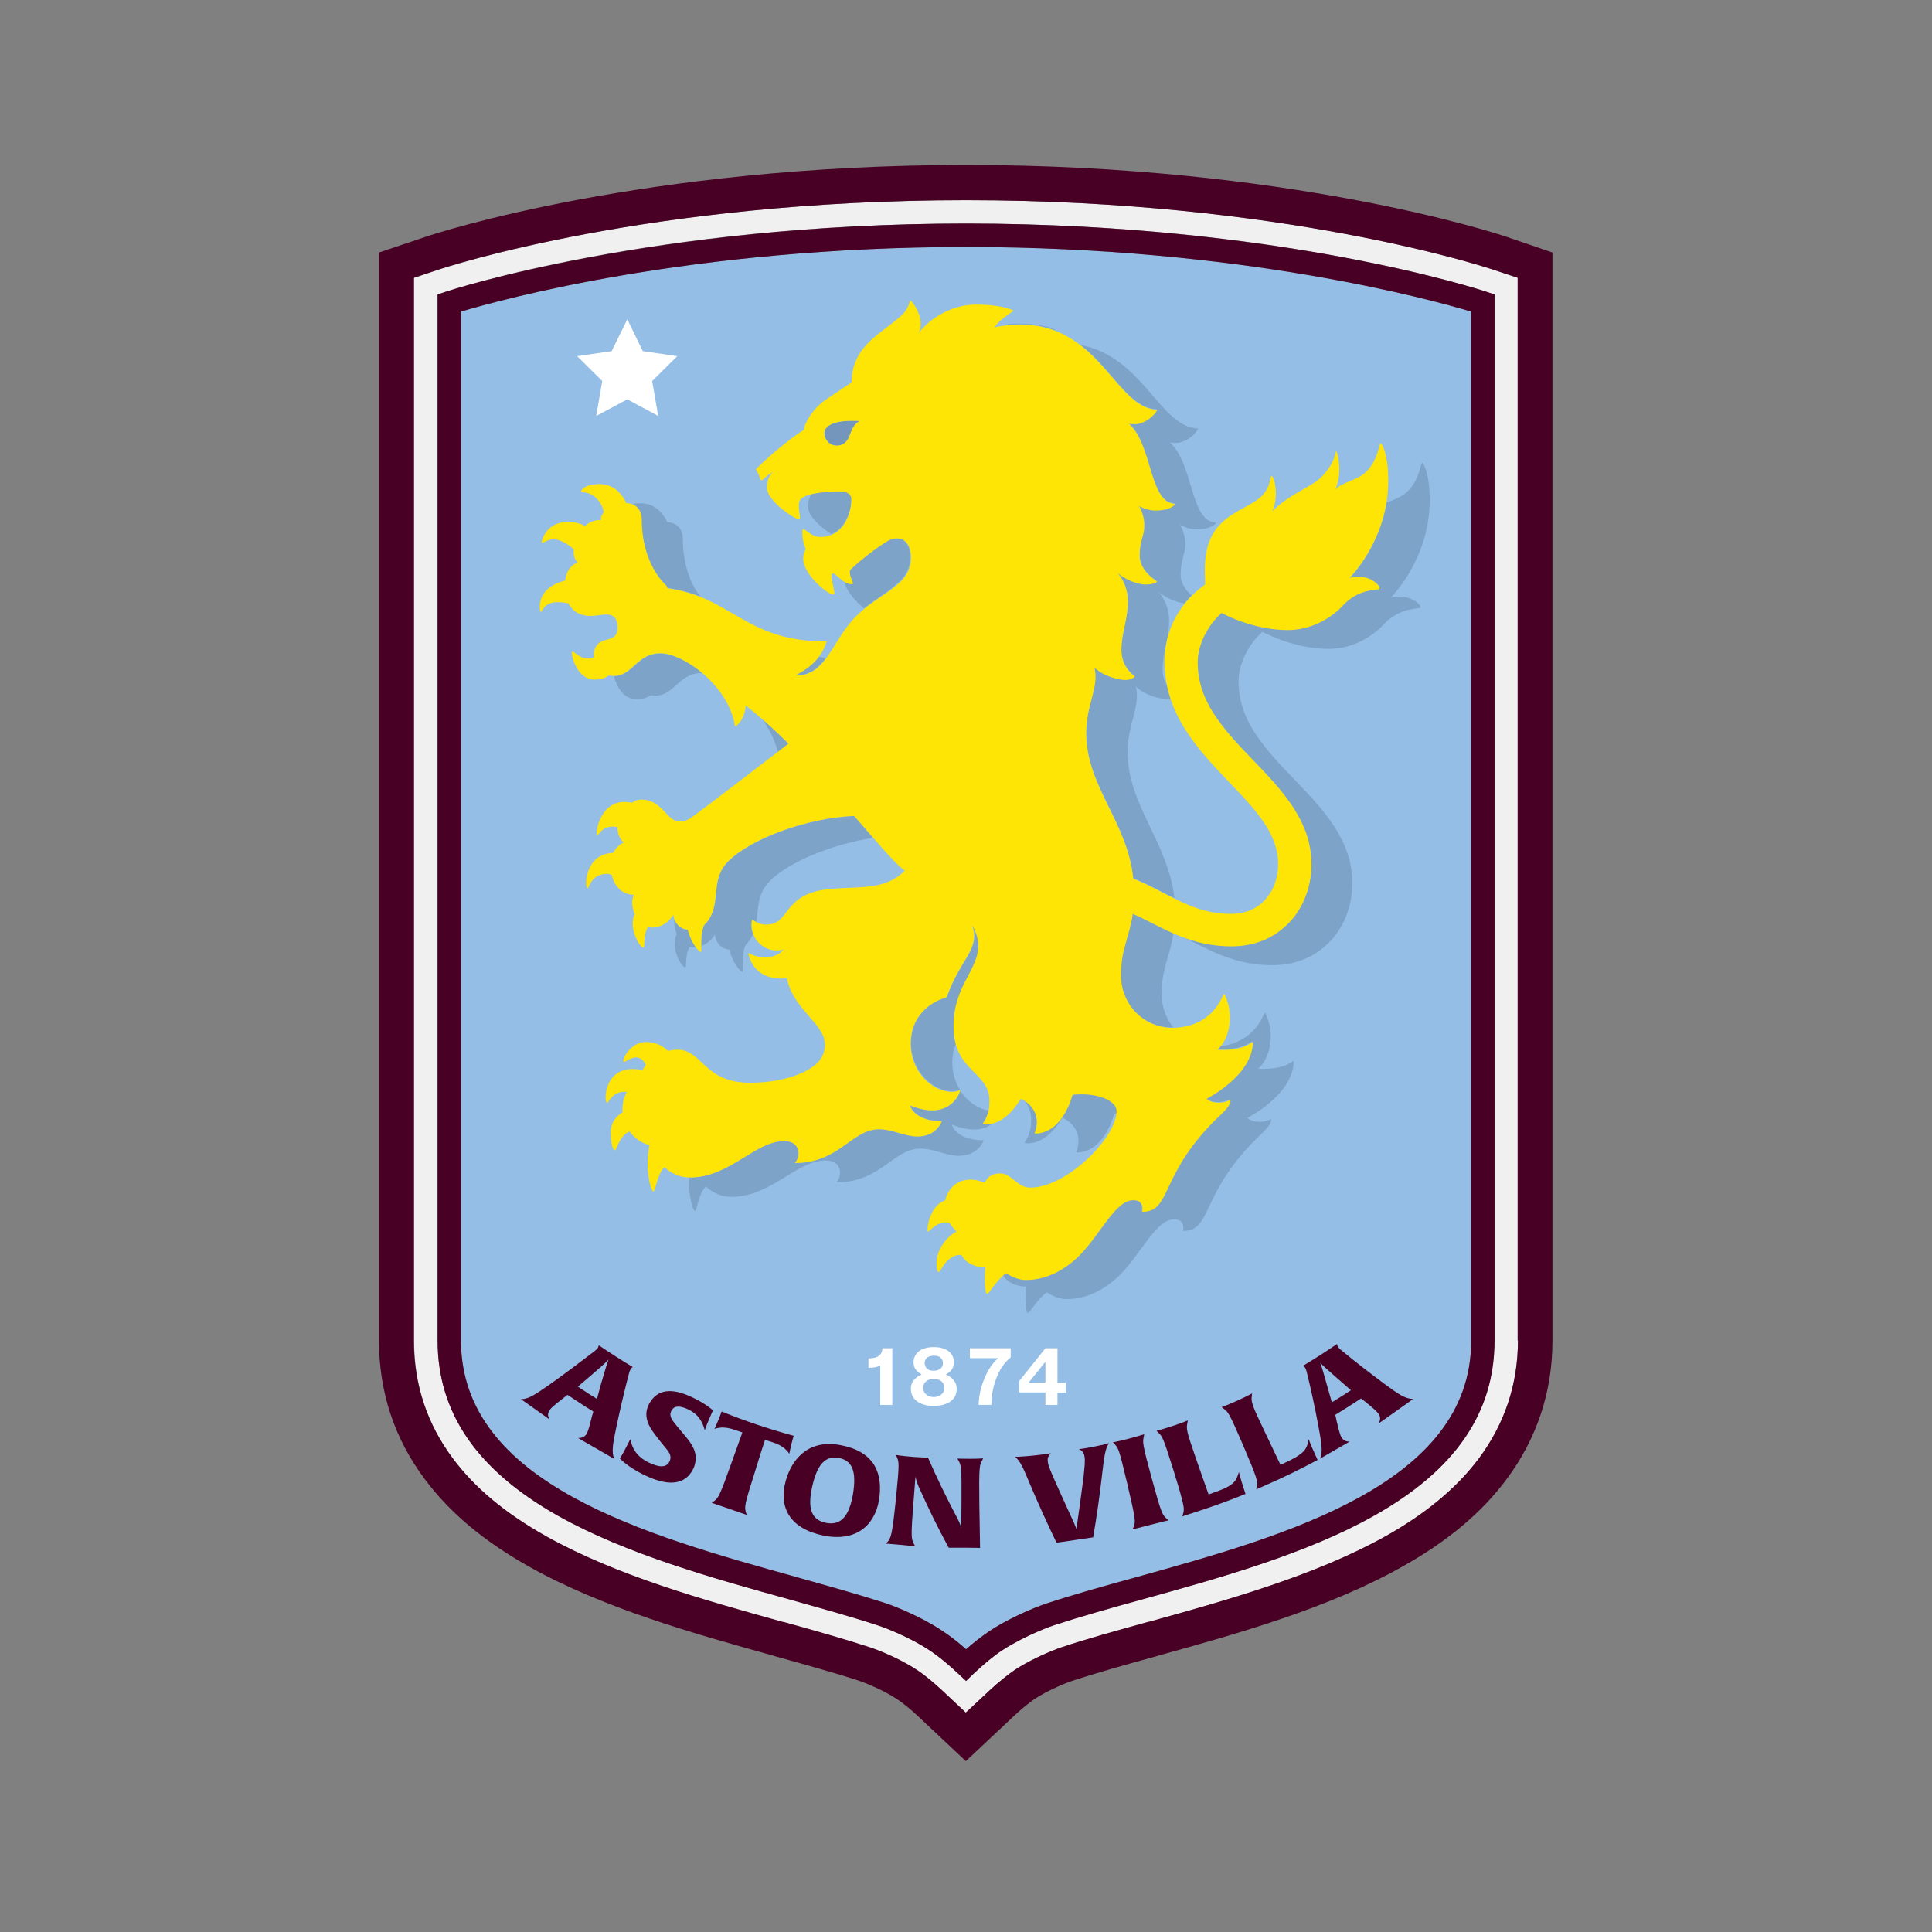 <?xml version="1.0" encoding="UTF-8"?> <svg xmlns="http://www.w3.org/2000/svg" id="CREST" width="500" height="500" viewBox="0 0 500 500"><rect x="0" y="0" width="500" height="500" fill="#808080" stroke="none"/><defs><style> .cls-1 { fill: none; } .cls-2 { fill: #7da3c9; } .cls-3 { fill: #ffe505; } .cls-4 { fill: #94bee5; } .cls-5 { fill: #7496bd; } .cls-6 { fill: #fff; } .cls-7 { fill: #f0f0f0; } .cls-8 { fill: #480024; } </style></defs><g><path class="cls-1" d="M264.99,12.62c-.06-.06-.37-.56-1.81-1.5-1.25-.75-3.24-1.37-5.74-1.37l-2.87-.06-.19,13.79c-.25,15.35,0,15.54,1.06,17.66l.44.87s-1.87-.12-6.36-.19-6.43,0-6.43,0l.56-.81c1.06-2,1.37-2.37,1.56-18.16l.19-13.29-2.87-.06c-2.5-.06-4.49.5-5.74,1.25-1.37.81-1.81,1.37-1.87,1.44,0-.06.12-1.5.19-4.24.06-2.56,0-3.74,0-3.74l29.95.44s-.06,1.19-.12,3.74c0,2.75.06,4.18.06,4.24Z"></path><path class="cls-1" d="M264.99,464.81c-.06-.06-.37-.56-1.81-1.5-1.25-.75-3.24-1.37-5.74-1.37l-2.87-.06-.19,13.79c-.25,15.35,0,15.54,1.06,17.66l.44.87s-1.87-.12-6.36-.19-6.43,0-6.43,0l.5-.87c1.06-2,1.37-2.37,1.56-18.16l.19-13.29-2.87-.06c-2.5-.06-4.49.5-5.74,1.25-1.37.81-1.81,1.37-1.87,1.44,0-.06.12-1.5.19-4.24.06-2.56,0-3.74,0-3.74l29.95.44s-.06,1.19-.12,3.74c.06,2.75.12,4.18.12,4.31Z"></path><path class="cls-1" d="M68.94,207.05c-.06.06-.56.37-1.5,1.81-.75,1.25-1.37,3.24-1.37,5.74l-.06,2.87,13.79.19c15.35.25,15.54,0,17.66-1.06l.87-.44s-.12,1.87-.19,6.36,0,6.43,0,6.43l-.87-.5c-2-1.06-2.37-1.37-18.16-1.56l-13.29-.19v2.81c-.06,2.5.5,4.49,1.25,5.74.81,1.37,1.37,1.81,1.44,1.87-.06,0-1.5-.12-4.24-.19-2.56-.06-3.74,0-3.74,0l.44-29.95s1.19.06,3.74.12c2.75,0,4.18-.06,4.24-.06Z"></path><path class="cls-1" d="M431.09,237.06c.06-.06.56-.37,1.5-1.81.75-1.25,1.37-3.24,1.37-5.74l.06-2.87-13.79-.19c-15.35-.25-15.54,0-17.66,1.06l-.87.44s.12-1.87.19-6.36,0-6.43,0-6.43l.87.5c2,1.06,2.37,1.37,18.16,1.56l13.29.19.06-2.87c.06-2.5-.5-4.49-1.25-5.74-.81-1.37-1.37-1.81-1.44-1.87.06,0,1.5.12,4.24.19,2.56.06,3.74,0,3.74,0l-.44,29.95s-1.19-.06-3.74-.12c-2.81.06-4.24.12-4.31.12Z"></path></g><path class="cls-4" d="M119.3,80.64v266.31c0,37.06,48.05,50.42,86.67,61.15l.19.06c8.24,2.31,16.04,4.49,23.02,6.74.06,0,7.86,2.62,14.73,7.18,2.18,1.44,4.37,3.18,6.11,4.74,2.12-1.87,4.18-3.43,6.11-4.74,6.61-4.31,13.91-6.86,14.73-7.11,6.99-2.31,14.79-4.49,23.02-6.74l.19-.06c38.62-10.73,86.67-24.09,86.67-61.15V80.64c-10.42-3.12-59.65-16.72-130.72-16.72s-120.3,13.6-130.72,16.72Z"></path><path class="cls-7" d="M250.02,443.35l-6.18-5.8c-2.37-2.18-4.62-4.06-6.55-5.3-5.43-3.56-11.86-5.74-11.92-5.74-6.68-2.18-14.35-4.37-22.53-6.61h-.12c-20.22-5.62-43.12-11.98-61.34-22.21-10.55-5.93-18.41-12.48-24.09-20.09-6.74-8.99-10.11-19.22-10.11-30.51V71.9l6.18-2.06c2.18-.75,54.66-18.03,136.65-18.03s134.46,17.28,136.65,18.03l6.18,2.06v275.04c0,11.29-3.43,21.53-10.11,30.51-5.68,7.55-13.54,14.16-24.09,20.09-18.28,10.23-41.18,16.6-61.4,22.21h-.12c-8.11,2.25-15.85,4.37-22.53,6.61-.06,0-6.49,2.25-11.86,5.74-1.93,1.31-4.18,3.12-6.55,5.3l-6.18,5.93ZM113.25,76.21v270.74c0,9.92,3,18.97,8.92,26.89,5.18,6.86,12.42,12.92,22.21,18.41,17.6,9.92,40.12,16.16,59.96,21.65h.12c8.24,2.31,15.97,4.43,22.77,6.68.31.12,7.18,2.43,13.29,6.43,2.25,1.5,4.8,3.56,7.36,5.99h0l2.06,1.93,2.06-1.93c2.62-2.43,5.12-4.49,7.36-5.99,6.18-4.06,13.23-6.43,13.29-6.43,6.86-2.25,14.6-4.43,22.84-6.68h.12c19.9-5.49,42.37-11.79,59.96-21.65,9.8-5.49,17.03-11.54,22.21-18.41,5.93-7.92,8.92-16.97,8.92-26.89V76.21l-2.06-.69c-2.12-.69-53.66-17.66-134.65-17.66s-132.53,16.97-134.71,17.66l-2.06.69Z"></path><path class="cls-8" d="M250.02,435.05l-2.06-1.93c-1.81-1.68-4.55-4.12-7.36-5.99-6.18-4.06-13.23-6.43-13.29-6.43-6.8-2.25-14.54-4.37-22.71-6.68l-.19-.06c-19.84-5.49-42.37-11.79-59.96-21.65-21.03-11.86-31.2-26.64-31.2-45.36V76.21l2.06-.69c.5-.19,53.72-17.66,134.71-17.66,42.3,0,76.62,4.8,97.96,8.8,23.21,4.37,36.19,8.67,36.75,8.86l2.06.69v270.74c0,18.72-10.17,33.51-31.14,45.3-17.6,9.92-40.12,16.16-59.96,21.65l-.19.06c-8.17,2.25-15.91,4.43-22.77,6.68-.25.06-7.24,2.5-13.29,6.43-2.25,1.44-4.74,3.56-7.36,5.99l-2.06,2ZM119.3,80.64v266.31c0,37.06,48.05,50.42,86.67,61.15l.19.06c8.24,2.31,16.04,4.49,23.02,6.74.06,0,7.86,2.62,14.73,7.18,2.18,1.44,4.37,3.18,6.11,4.74,2.12-1.87,4.18-3.43,6.11-4.74,6.61-4.31,13.91-6.86,14.73-7.11,6.99-2.31,14.79-4.49,23.02-6.74l.19-.06c38.62-10.73,86.67-24.09,86.67-61.15V80.64c-10.42-3.12-59.65-16.72-130.72-16.72s-120.3,13.6-130.72,16.72Z"></path><polygon class="cls-6" points="154.3 107.65 162.35 103.35 170.34 107.65 168.78 98.61 175.27 92.18 166.35 90.87 162.35 82.63 158.3 90.87 149.37 92.18 155.86 98.61 154.3 107.65"></polygon><g><path class="cls-2" d="M205.9,174.79c3.62,0,5.87-1.87,7.8-4.49-.69-.12-1.31-.19-1.93-.31-2.81,3.68-6.68,4.8-5.87,4.8Z"></path><path class="cls-2" d="M221.07,211.17c-11.98.5-26.58,5.8-32.57,11.73-5.18,5.18-1.25,11.61-6.24,16.54-.81,1.62-.75,3.87-.75,5.37,2.43-.87,3.49-2.93,3.49-2.93,0,0,.25,3.49,3.74,3.87.75,3.12,2.75,5.74,3.37,5.74.44,0-.44-4.24.87-6.93.87-.87,1.44-1.75,1.87-2.75-.56-1.56-.44-3.06-.25-3.62.06-.12.19-.19.25-.06.19.19.5.37.87.62.56-3.62.19-7.43,3.49-10.73,4.99-4.99,16.16-9.55,26.71-11.17-1.68-2-3.37-3.99-4.87-5.68Z"></path><path class="cls-2" d="M230.49,139.54c-1.62.5-7.99,5.3-10.42,7.74-.94.94.81,3.43.44,3.81,0,0-.06.06-.19.06-.62,0-1.19-.19-1.75-.5.56,2.5,3.06,5.18,5.05,6.8,2.62-2.12,5.24-3.68,7.36-5.37.56-.56,1.25-1.12,2.06-1.81,1.5-1.62,2.5-3.43,2.5-6.05.06-3.31-1.68-5.74-5.05-4.68Z"></path><path class="cls-2" d="M177.26,250.35c.62,0-.12-3.24,1.25-5.3.31.06.62.12.94.12.19,0,.44,0,.62-.06-.75-1.06-1.62-2.68-2-4.43-2.25-.25-3.12-1.75-3.49-2.81-.19,1.12,0,2.56.56,3.81-1.81,3.62,1.31,8.67,2.12,8.67Z"></path><path class="cls-2" d="M215.2,138.23c3.81-1.62,5.12-6.3,5.12-9.11,0-1.37-1-2.12-3-2.12-1.31,0-4.68.12-7.24.75-.69.94-.94,2.06-.94,3.43-.06,2.43,3.49,5.43,6.05,7.05Z"></path><path class="cls-2" d="M246.9,265.45c0-10.55,6.43-14.41,6.43-21.09,0-1.5-1-4.24-1.56-4.93h0c-.06,0,0,.06,0,.06,1.93,6.3-3.06,8.36-6.68,18.47-4.49,1.25-9.3,5.12-9.3,11.98,0,7.24,5.62,12.48,10.73,12.48.81,0,1.44-.25,1.81-.37h.12c-1.25-2-2-4.37-2-7.05,0-1.87.37-3.56,1-4.99-.37-1.25-.56-2.75-.56-4.55Z"></path><path class="cls-2" d="M197.42,186.27c1.81,2.68,3.24,5.55,3.87,8.42,1.75-1.31,2.81-2.18,2.81-2.18-2.62-2.62-4.43-4.31-6.68-6.24Z"></path><path class="cls-2" d="M264.81,284.42c1.19,1.44,2.06,3.12,2.06,5.55,0,3.18-1.19,4.99-1.68,5.62-.06.12,0,.25.12.25,1.12.19,5.49.31,9.67-6.61,5.55,2.87,4.06,7.67,3.62,8.8-.06.12.06.25.19.25,7.24-.25,9.55-10.05,9.55-10.05.19,0,.44-.06.62-.06.06-.25.06-.56.06-.81,0-2.68-5.05-4.87-11.42-4.18,0,0-2.31,9.8-9.55,10.05-.12,0-.19-.12-.19-.25.44-1.12,1.87-5.68-3.06-8.55Z"></path><path class="cls-2" d="M254.51,295.34c.06-.12,0-.25-.12-.25-5.37.06-7.61-2.5-8.05-4.06,5.55,2.25,8.86,1.19,10.73-.44-1.19.31-2.06.25-2.5.19-.12,0-.19-.19-.12-.25.31-.44,1-1.44,1.44-3.12-2.81-.44-5.55-2.31-7.36-5.12v.06c-.56,1.56-3.37,7.61-12.98,3.68.44,1.56,2.68,4.12,8.05,4.06.12,0,.19.12.12.25-1.5,3.06-4.12,3.74-6.24,3.74-3.24,0-6.43-1.87-9.98-1.87-6.99,0-10.3,8.74-21.71,8.74,1.56-1.68,1.5-5.68-2.75-5.68-7.61,0-14.04,9.23-24.09,9.42h-.56c-.06.56-.06,1.19-.06,1.81,0,2.93.94,6.86,1.5,6.86s.94-4.55,2.87-6.3c.81.81,1.81,1.44,2.93,1.93,1.06.5,2.31.75,3.74.75h.25c10.11-.19,16.54-9.42,24.09-9.42,4.24,0,4.31,3.99,2.75,5.68,11.48,0,14.73-8.74,21.71-8.74,3.56,0,6.74,1.87,9.98,1.87,2.25-.06,4.87-.75,6.36-3.81Z"></path><path class="cls-2" d="M334.57,274.63c-3.12,2.5-8.99,1.93-8.99,1.93,2.75-2.18,4.74-8.42,1.93-14.29-.06-.12-.25-.12-.31,0-2.43,5.74-7.05,8.05-11.61,8.55-.25.25-.5.5-.75.69,0,0,5.8.56,8.99-1.93.12-.06.25,0,.25.12-.31,8.67-11.98,14.48-11.98,14.48,1.44,1.44,4.68,1.19,5.93.37.12-.06.25,0,.25.19-.25,1.75-2.31,3.31-4.06,5.05-14.41,14.41-11.17,23.65-18.78,23.65.06-.31.69-3-2.31-3-4.68,0-8.49,8.86-14.04,14.41-3.81,3.81-8.49,6.24-13.79,6.24-1.81,0-3.68-.81-5.12-1.75-.25.19-.44.37-.69.56,1.44,2.43,4.24,3.06,6.05,3.06-.25,2.31-.19,6.24.37,6.8.44.44,2.25-3.31,4.99-5.3,1.44.87,3.24,1.75,5.12,1.75,5.24,0,9.98-2.5,13.79-6.24,5.55-5.55,9.36-14.41,14.04-14.41,2.93,0,2.37,2.68,2.31,3,7.55,0,4.37-9.23,18.78-23.65,1.75-1.75,3.81-3.31,4.06-5.05,0-.12-.12-.25-.25-.19-1.25.81-4.49,1.06-5.93-.37,0,0,11.67-5.8,11.98-14.48,0-.19-.12-.25-.25-.19Z"></path><path class="cls-2" d="M158.92,174.98h0c.44,2.06,2.12,5.99,5.8,5.99,1.68,0,2.87-.44,3.62-1.06.37.06.81.12,1.31.12,4.87,0,5.99-5.87,12.04-5.87h.06c-3.74-3.12-7.92-5.05-10.79-5.05-6.05,0-7.18,5.87-12.04,5.87Z"></path><path class="cls-2" d="M165.97,134.23c0,11.61,5.87,16.72,6.3,17.16.19.19.31.44.37.75,3.24.44,6.05,1.25,8.55,2.25-1.87-2.5-4.49-7.36-4.49-15.1,0-2.31-1.56-4.12-3.99-4.12h0c-.75-1.62-2.75-4.93-6.93-4.93-.87,0-1.56.06-2.12.25,1.44.62,2.31,2.06,2.31,3.74Z"></path><path class="cls-2" d="M362.27,154.39c-1.5,0-2.31.25-2.31.25,0,0,10.05-9.86,10.05-25.21,0-6.99-1.68-9.67-1.93-9.67-.5,0-.56,4.18-3.74,7.36-1.56,1.56-3.68,2.18-5.49,3-2,12.04-9.55,19.47-9.55,19.47,0,0,.81-.25,2.31-.25,3.31,0,5.68,2.31,5.18,2.81-.44.44-4.93-.19-9.17,3.99,0,0-5.49,6.68-14.6,6.68s-17.1-4.43-17.1-4.43c-3.56,3.18-6.18,8.11-6.18,12.79s1.37,8.92,4.24,13.42c2.75,4.24,6.49,8.17,10.17,11.98,7.36,7.67,15.04,15.66,15.04,26.89,0,5.43-1.81,10.55-5.12,14.35-1.81,2.12-4.06,3.81-6.61,4.99-2.68,1.25-5.74,1.87-8.99,1.87-4.87,0-8.99-1-12.67-2.37.87.44,1.81.87,2.75,1.37,5.62,2.87,11.98,6.11,20.72,6.11,3.24,0,6.24-.62,8.99-1.87,2.56-1.19,4.74-2.87,6.61-4.99,3.31-3.87,5.12-8.99,5.12-14.35,0-11.23-7.61-19.16-15.04-26.89-3.68-3.81-7.43-7.74-10.17-11.98-2.93-4.55-4.24-8.8-4.24-13.42s2.62-9.61,6.18-12.79c0,0,7.92,4.43,17.1,4.43s14.6-6.68,14.6-6.68c4.18-4.18,8.67-3.56,9.17-3.99.37-.56-2-2.87-5.3-2.87Z"></path><path class="cls-2" d="M272.92,85.44c.06-.06.06-.19-.06-.25-1.19-.44-3.74-1.44-9.61-1.44-1.5,0-2.93.19-4.31.56,5.62-.87,10.17-.31,13.98,1.12Z"></path><path class="cls-2" d="M303.56,265.83c-1.81-2.31-2.93-5.3-2.93-8.61,0-6.74,2.18-9.73,3.06-15.72-2.12-.87-4.06-1.87-5.93-2.81-1.68-.87-3.24-1.68-4.8-2.31-.87,6.05-3.06,9.05-3.06,15.85,0,7.92,6.11,13.66,13.29,13.66.19-.06.31-.06.37-.06Z"></path><path class="cls-2" d="M299.25,105.91c.12,0,.19.12.12.25-.94,1.68-3.49,3.49-5.62,3.49-1,0-1.62-.12-1.62-.12,6.11,5.43,5.24,20.22,11.73,20.72.12,0,.19.19.12.31-.94.81-2.43,1.44-4.99,1.44-2.31,0-4.24-1.19-4.24-1.19,0,0,1.37,2.12,1.37,5.05s-1.19,3.68-1.19,7.86c0,3.62,3.49,5.99,4.37,6.55.12.06.12.19,0,.25-.5.37-1.37.62-2.93.62-1.81,0-5.43-1.25-7.49-3.31.5.5,3,3.18,3,7.74s-1.68,8.05-1.68,12.6c0,3.99,2.68,6.18,3.37,6.68.06.06.06.19,0,.25-.37.31-1.12.75-2.37.75-1.37,0-5.55-.87-7.99-3.24,1.25,5.3-2.12,9.48-2.12,17.03,0,13.85,10.67,22.77,12.17,37.63,2.87,1.12,5.55,2.56,8.24,3.93.81.44,1.62.81,2.43,1.19-1.68-14.54-12.1-24.02-12.1-37.69,0-7.55,3.37-11.73,2.12-17.03,2.43,2.43,6.61,3.24,7.99,3.24.37,0,.69-.06,1-.12-.37-1.12-.69-2.25-.94-3.37-.62-1.06-1.12-2.43-1.12-4.18,0-2.25.44-4.24.81-6.18.12-.56.25-1.19.37-1.75.31-1.5.5-3,.5-4.68,0-4.55-2.5-7.24-3-7.74,1.87,1.87,5.12,3.06,6.99,3.24.56-.69,1.19-1.37,1.81-2.06-1.31-1.12-2.81-3-2.81-5.37,0-4.18,1.19-4.93,1.19-7.86s-1.37-5.05-1.37-5.05c0,0,1.93,1.19,4.24,1.19,2.56,0,4.06-.62,4.99-1.44.12-.12.06-.25-.12-.31-6.49-.5-5.62-15.29-11.73-20.72,0,0,.62.12,1.62.12,2.12,0,4.68-1.81,5.62-3.49.06-.12,0-.25-.12-.25-9.73-.5-13.98-18.41-30.14-21.59,8.24,6.49,12.42,16.29,19.53,16.6Z"></path></g><g><path class="cls-8" d="M154.24,374.84c-2.56-1.44-4.62-2.68-4.62-2.68.62,0,1.56-.06,2.18-1.06.5-.87.87-2.5,1.37-4.43.12-.44.25-.94.37-1.37-2.25-1.37-4.43-2.81-6.68-4.31-.37.31-.75.56-1.12.87-1.56,1.25-2.93,2.25-3.49,3.06-.69,1-.37,1.87-.06,2.43,0,0-1.5-1.12-3.74-2.68-2.31-1.62-3.62-2.56-3.62-2.56,1.93,0,3.68-1.19,7.61-3.93,3.87-2.75,7.67-5.62,11.42-8.49.31-.25.62-.5.87-.87.25-.37.19-.62.19-.69,2.93,2,5.87,3.87,8.86,5.68,0,0-.31.06-.56.5-.19.37-.37.75-.44,1.12-1.19,4.55-2.25,9.11-3.24,13.73-1,4.68-1.31,6.74-.56,8.42-.12-.06-1.93-1.12-4.74-2.75ZM156.74,354.12c.44-1.37.69-2.12.81-2.31-.12.12-.56.62-1.75,1.68-2.06,1.81-4.12,3.56-6.24,5.37,1.62,1.12,3.31,2.18,4.93,3.18.69-2.68,1.44-5.3,2.25-7.92Z"></path><path class="cls-8" d="M166.78,381.76c-4.62-2.25-6.36-4.37-6.36-4.31,0,0,.44-.62,1.25-2.18.94-1.75,1.44-2.81,1.44-2.81.44,2.06,1.37,4.37,4.8,6.05,2.37,1.12,4.49,1.56,5.37-.31.69-1.5-.19-2.5-1.5-4.06-.75-.87-1.44-1.81-2.12-2.68-2-2.56-3.24-5.18-1.68-8.11,2.06-3.87,5.87-4.24,11.11-1.75,3.74,1.75,5.43,3.43,5.43,3.43,0,0-.37.69-1.06,2.37-.75,1.75-1.06,2.75-1.06,2.75-.62-2.31-1.75-4.18-4.24-5.37-2.12-1-3.68-1.12-4.43.37-.69,1.37.19,2.37,1.62,4.12.62.75,1.25,1.5,1.87,2.25,2.31,2.68,3.62,5.05,2.31,8.36-2.25,4.93-7.24,4.55-12.73,1.87Z"></path><path class="cls-8" d="M204.22,376.27c0-.06-.12-.44-.94-1.19-.69-.69-1.87-1.37-3.49-1.87-.62-.19-1.19-.37-1.81-.56-.87,2.68-1.75,5.37-2.56,8.11-2.87,8.99-2.75,9.17-2.37,10.67.06.19.12.44.19.62,0,0-1.31-.44-4.49-1.56-3.18-1.06-4.55-1.56-4.55-1.56.19-.12.37-.25.5-.37,1.19-.87,1.44-1.06,4.68-10.17.94-2.56,1.81-5.12,2.75-7.67-.62-.19-1.19-.44-1.81-.62-1.56-.56-2.93-.75-3.93-.62-1.06.12-1.44.31-1.5.37,0,0,.44-.87,1.06-2.43.62-1.5.81-2.12.81-2.12,6.11,2.5,12.35,4.55,18.66,6.3,0,0-.25.69-.62,2.18-.37,1.56-.5,2.43-.56,2.5Z"></path><path class="cls-8" d="M213.2,397.42c-8.61-1.75-11.79-7.11-9.86-14.16,1.68-6.05,6.24-10.86,14.35-9.23,7.49,1.44,10.79,5.99,9.92,13.29-.69,6.24-4.93,11.92-14.41,10.11ZM217.14,377.33c-3.43-.69-5.62,1.5-6.93,7.36-1.31,5.8-.19,8.67,3.56,9.42,3.81.75,5.99-1.62,6.99-7.49.94-5.87-.19-8.61-3.62-9.3Z"></path><path class="cls-8" d="M254.14,378.02c-.62,1.12-.81,1.5-.69,11.17.06,3.81.12,7.61.19,11.42,0,0-1.06-.06-3.49-.06h-4.62c-2.87-5.24-5.43-10.55-7.8-15.85-.5-1.19-.81-2.43-.81-2.56-.19,2.18-.31,4.37-.5,6.55-.75,9.42-.56,9.55.12,10.92.12.19.19.37.31.56,0,0-1.19-.12-3.74-.37-2.75-.25-3.81-.31-3.81-.31.12-.19.25-.31.44-.5.81-1.06,1.12-1.37,2.12-11.04.94-9.36.81-9.55.25-10.86-.06-.19-.19-.37-.25-.56,0,0,1.25.25,4.37.5,2.62.19,3.93.19,3.93.19,2.31,5.3,4.87,10.55,7.61,15.72.69,1.25.94,2.31,1,2.5,0-2.18.06-4.37.06-6.55.06-9.42-.06-9.55-.75-10.86-.12-.19-.19-.37-.31-.56,0,0,1,.06,3.31.06s3.37-.12,3.37-.12c-.12.25-.25.44-.31.62Z"></path><path class="cls-8" d="M285.21,381.7c-.62,5.37-1.37,10.79-2.31,16.16,0,0-1.68.25-4.68.69-2.87.44-4.8.69-4.8.69-2.37-4.93-4.62-9.86-6.74-14.85-1.81-4.37-2.62-6.3-3.99-7.36,0,0,1.25,0,4.55-.31,3.43-.37,4.74-.62,4.74-.62-.37.37-1,1-.81,2.18.12,1.12.94,2.93,1.93,5.18,1.56,3.49,3.18,7.05,4.8,10.55.37.81.69,1.75.75,1.87,0-.12.06-1.06.19-2,.56-3.81,1.06-7.67,1.56-11.48.25-2.5.5-4.43.25-5.55-.19-1.19-.94-1.62-1.44-1.81,0,0,1.31-.12,4.12-.69,2.62-.5,3.68-.87,3.68-.87-1,1.44-1.25,3.49-1.81,8.24Z"></path><path class="cls-8" d="M297.75,394.62c-3.24.81-4.62,1.19-4.62,1.19.06-.19.12-.44.25-.62.5-1.37.62-1.62-1.62-11.11-2.18-9.17-2.31-9.3-3.31-10.36l-.44-.44s1.19-.19,4.06-.94c3.06-.81,4.06-1.19,4.06-1.12-.06.19-.12.44-.12.62-.31,1.37-.44,1.62,2.12,10.98,2.5,9.11,2.68,9.17,3.81,10.23.19.12.31.31.5.44-.06-.06-1.44.31-4.68,1.12Z"></path><path class="cls-8" d="M321.96,385.44c.12.37.25.81.37,1.19-4.43,1.81-8.99,3.43-13.48,4.87-2,.62-2.87.94-2.87.94.06-.19.12-.44.19-.62.37-1.37.5-1.68-2.37-10.98-2.81-8.99-3-9.11-4.06-10.11l-.44-.44s1.12-.25,4.18-1.25c3-1,3.93-1.44,3.93-1.44-.06.25-.06.44-.12.69-.31,1.44-.25,2.06,2.18,9.05,1.12,3.12,2.18,6.3,3.31,9.42.81-.31,1.62-.56,2.43-.87,4.49-1.68,4.74-2.81,5.43-4.99-.06,0,.25,1.25,1.31,4.55Z"></path><path class="cls-8" d="M340.49,376.71c.19.37.31.75.5,1.12-4.31,2.31-8.61,4.43-13.04,6.36-1.93.87-2.81,1.25-2.81,1.25.06-.19.06-.44.12-.62.25-1.44.31-1.75-3.49-10.67-3.74-8.67-3.93-8.74-5.12-9.61-.19-.12-.31-.25-.5-.37,0,0,1.12-.37,4.06-1.68,2.87-1.31,3.81-1.87,3.81-1.87,0,.25-.06.44-.06.69-.19,1.44-.06,2.12,3.12,8.74,1.44,3,2.87,6.05,4.31,9.05.81-.37,1.56-.75,2.37-1.12,4.37-2.18,4.49-3.37,4.93-5.55-.06-.06.37,1.19,1.81,4.31Z"></path><path class="cls-8" d="M361.27,365.23c-2.43,1.75-4.43,3.12-4.43,3.12.25-.56.62-1.44-.06-2.43-.56-.81-1.87-1.87-3.43-3.12-.37-.31-.75-.62-1.12-.87-2.18,1.44-4.43,2.87-6.68,4.24.12.44.25.94.31,1.37.5,1.93.81,3.62,1.31,4.43.62,1.06,1.56,1.12,2.12,1.12,0,0-1.62.94-3.93,2.25-2.43,1.37-3.74,2.18-3.74,2.18.75-1.75.44-3.87-.44-8.55-.87-4.68-1.87-9.3-3-13.91-.12-.37-.19-.75-.44-1.12-.19-.37-.5-.44-.56-.44,3-1.81,5.93-3.68,8.86-5.68,0,0-.06.31.19.69s.5.62.81.87c3.62,3,7.36,5.87,11.11,8.67,3.81,2.81,5.55,3.99,7.49,3.99.06.06-1.68,1.31-4.37,3.18ZM343.43,354.37c-1.06-.94-1.62-1.5-1.75-1.68.06.19.31.81.75,2.31.75,2.62,1.5,5.24,2.25,7.92,1.68-1,3.31-2.06,4.93-3.12-2.06-1.81-4.12-3.62-6.18-5.43Z"></path></g><g><path class="cls-6" d="M224.75,353.99v-2.43c2.37,0,3.56-.87,3.62-2.62h2.56v14.66h-3.12v-10.23c-.5.37-1.56.62-3.06.62Z"></path><path class="cls-6" d="M238.6,363.35c-.87-.31-1.62-.87-2.12-1.5-.5-.69-.75-1.5-.75-2.43,0-1.62.94-2.87,2.75-3.68v-.06c-1.37-.75-2.06-1.75-2.06-3.12,0-.81.25-1.5.69-2.12s1.06-1.06,1.87-1.37,1.68-.44,2.68-.44,1.87.12,2.68.44,1.44.75,1.87,1.37.69,1.31.69,2.12c0,1.31-.69,2.37-2.06,3.12v.06c1.81.81,2.75,2.06,2.75,3.68,0,.94-.25,1.81-.75,2.43-.5.69-1.25,1.19-2.12,1.5s-1.87.5-3,.5c-1.19,0-2.18-.12-3.12-.5ZM239.66,360.86c.5.44,1.12.69,2,.69.81,0,1.5-.25,2-.69.5-.44.75-1,.75-1.68s-.25-1.25-.75-1.68c-.5-.44-1.12-.62-2-.62s-1.5.19-2,.62c-.5.44-.75,1-.75,1.68,0,.62.25,1.25.75,1.68ZM239.91,354.24c.37.37,1,.5,1.75.5s1.31-.19,1.75-.5c.37-.37.62-.81.62-1.44s-.19-1.06-.62-1.44c-.37-.37-1-.5-1.75-.5s-1.31.19-1.75.5c-.37.37-.62.81-.62,1.44.06.56.25,1.06.62,1.44Z"></path><path class="cls-6" d="M254.01,358.92c.44-1.56,1.06-3,1.81-4.31.75-1.31,1.56-2.31,2.43-3.06v-.06h-7.24v-2.56h10.55v2.37c-1.62,1.31-2.81,3.06-3.68,5.3s-1.31,4.55-1.31,6.99h-3.31c.06-1.56.25-3.12.75-4.68Z"></path><path class="cls-6" d="M270.55,360.36h-6.74v-3l6.74-8.42h3.12v8.92h2.12v2.56h-2.12v3.18h-3.12v-3.24ZM270.55,357.8v-5.37l-4.31,5.37h4.31Z"></path></g><path class="cls-5" d="M221.5,109.71c-1.5,1.5-1.31,3.37-2.62,4.68-.56.56-1.31.94-2.31.94-1.93,0-3.24-1.62-3.24-3.24s1.93-3.18,7.18-3.18c.62,0,1.37,0,2.06.06-.37.12-.75.37-1.06.75"></path><path class="cls-3" d="M351.54,149.33c-1.5,0-2.31.25-2.31.25,0,0,10.05-9.86,10.05-25.21,0-6.99-1.68-9.67-1.93-9.67-.5,0-.56,4.18-3.74,7.36-2.31,2.31-5.99,2.56-8.05,4.62,2-4.24.56-9.92.25-9.92-.25,0-.12,3-3.93,6.8-2.43,2.43-7.99,4.18-12.6,8.74,1.93-4.49.25-9.17-.19-9.17s0,2.68-2.62,5.3c-2.43,2.43-7.11,3.62-10.61,7.18-4.87,4.87-3.99,12.23-3.99,14.91v.75c-.69.5-1.37,1.06-2.06,1.62-5.49,4.8-8.42,11.17-8.42,18.34,0,13.73,8.86,22.96,16.72,31.2,3.49,3.62,6.74,7.05,9.11,10.61,2.43,3.68,3.56,7.05,3.56,10.55s-1.12,6.68-3.12,8.99c-2.25,2.62-5.3,3.93-9.23,3.93-6.74,0-11.67-2.5-16.91-5.18-2.68-1.37-5.37-2.81-8.24-3.93-1.5-14.79-12.17-23.77-12.17-37.63,0-7.55,3.37-11.73,2.12-17.03,2.43,2.43,6.61,3.24,7.99,3.24,1.19,0,1.93-.44,2.37-.75.06-.06.06-.19,0-.25-.69-.5-3.37-2.68-3.37-6.68,0-4.55,1.68-8.05,1.68-12.6s-2.5-7.24-3-7.74c2.06,2.06,5.68,3.31,7.49,3.31,1.56,0,2.43-.25,2.93-.62.06-.06.06-.19,0-.25-.87-.56-4.37-2.93-4.37-6.55,0-4.18,1.19-4.93,1.19-7.86s-1.37-5.05-1.37-5.05c0,0,1.93,1.19,4.24,1.19,2.56,0,4.06-.62,4.99-1.44.12-.12.06-.25-.12-.31-6.49-.5-5.62-15.29-11.73-20.72,0,0,.62.12,1.62.12,2.12,0,4.68-1.81,5.62-3.49.06-.12,0-.25-.12-.25-11.73-.62-15.47-26.58-41.93-21.34,1.37-1.93,3.93-3.56,4.8-4.12.12-.06.12-.25,0-.31-1.19-.44-3.74-1.44-9.61-1.44s-11.61,3.24-14.79,7.36c1.44-2.87-.31-6.49-1.93-8.3-.06-.12-.25-.06-.31.06-.19.75-.81,2.31-1.81,3.31-4.74,4.74-13.29,7.8-13.29,17.72,0,0-2.81,1.81-6.55,4.37-3.81,2.56-5.8,6.61-5.8,7.92-1.44.75-7.43,5.18-12.23,9.98-.12.12-.12.31-.06.44.5.81.87,1.81,1.06,2.37.06.25.37.31.56.12.62-.62,1.93-1.75,2.56-1.93-1.06,1.06-1.44,2.37-1.44,3.99,0,3.62,7.99,8.67,8.49,8.17.37-.37-.94-4.06.25-5.24,1.81-1.81,8.17-2,10.11-2s3,.75,3,2.12c0,3.37-1.93,9.67-8.05,9.67-2.5,0-4.06-2.37-4.49-2-.37.37-.06,3.93.75,5.12,0,0-.69.81-.69,2.5,0,4.37,7.24,9.98,7.99,9.23.5-.5-1.5-5.43-.25-5.43.69,0,2.62,2.81,4.87,2.81.12,0,.12-.06.19-.06.37-.37-1.44-2.87-.44-3.81,2.43-2.43,8.8-7.24,10.42-7.74,3.37-1.06,5.12,1.37,5.12,4.68,0,7.36-7.8,8.86-14.16,15.16-6.36,6.36-7.61,15.41-15.6,15.41-1.06,0,5.93-1.93,7.92-8.86-20.9.19-24.46-11.48-41.18-13.73-.06-.25-.19-.5-.37-.75-.44-.44-6.3-5.62-6.3-17.16,0-2.31-1.56-4.12-3.99-4.12h0c-.75-1.62-2.75-4.93-6.93-4.93s-4.99,1.87-4.74,2.06c.25.25,1.93-.37,3.99,1.68,1.19,1.19,1.68,2.56,1.87,3.49-.5.62-.81,1.31-.81,2.12,0,0-2.06-.37-4.06,1.5-.87-.5-2.31-1.06-4.49-1.06-5.74,0-6.93,5.18-6.68,5.43.25.25,1.25-.94,3-.94,2,0,4.12,1.62,5.24,2.56-.12,1.31.12,2.56,1,3.43,0,0-2.75.81-3.24,4.68-.12,0-.25.06-.37.12-7.61,2.12-6.18,8.05-5.87,8.05s.69-2.56,4.18-2.56c1.19,0,2.18.12,2.93.31,1.37,2.62,3.81,3.24,5.55,3.24,1.56,0,3.06-.37,4.37-.37,1.75,0,2.81,1.06,2.81,3.49,0,3.56-3.43,2.5-4.99,4.06-1.06,1.06-1.19,2-1.19,3.43v.19c-.5.12-1,.25-1.5.25-2.37,0-3.74-2.12-4.06-1.81-.44.44,1,7.24,5.8,7.24,1.68,0,2.87-.44,3.62-1.06.37.06.81.12,1.31.12,4.87,0,5.99-5.87,12.04-5.87s17.66,8.36,19.34,18.78c0,.12.19.19.25.12,2.62-2.18,2.5-5.43,2.5-5.43,4.93,3.99,6.99,5.87,11.11,9.92,0,0-24.02,18.47-25.27,19.22-1.06.62-1.62.94-2.93.94-3.37,0-4.43-5.68-9.86-5.68-1.06,0-1.81.31-2.43.81-.56-.12-1.25-.19-2.12-.19-6.36,0-7.49,8.55-6.93,8.55.62,0,1.06-2.18,4.06-2.18.37,0,.81.06,1.19.12,0,1.62.62,3.18,1.68,3.99,0,0-1.75.62-2.75,2.68-7.55.25-7.43,9.17-6.68,9.17.5,0,.81-3.74,5.18-3.74.31,0,.75.12,1.12.31.75,3.31,3.06,5.12,5.74,5.12-.69,1.25-.56,3.24.19,4.99-1.75,3.68,1.37,8.67,2.18,8.67.62,0-.12-3.24,1.25-5.3.31.06.62.12.94.12,3.93,0,5.62-3.31,5.62-3.31,0,0,.25,3.49,3.74,3.87.75,3.12,2.75,5.74,3.37,5.74.44,0-.44-4.24.87-6.93,4.99-4.99,1.06-11.42,6.24-16.54,5.93-5.93,20.53-11.23,32.57-11.73,4.37,4.87,10.36,12.29,13.1,14.16l-.31.31c-7.43,7.43-21.15.94-28.39,8.17-2.87,2.87-3.24,5.49-7.3,5.49-1.37,0-2.68-.69-3.24-1.25-.06-.06-.25-.06-.25.06-.25.87-.44,3.74,1.75,5.93,2.5,2.5,5.62,2.06,6.43,1.62-2,2.68-6.36,2.56-8.92,1.06-.12-.06-.31.06-.25.19,2,7.74,9.98,6.24,9.98,6.24,1.68,8.3,9.86,11.73,9.86,17.28,0,1.56-.62,3.31-1.93,4.62-3.12,3.12-9.98,5.18-17.47,5.18-12.04,0-12.23-8.55-18.78-8.55-.87,0-1.68.12-2.5.31-.94-1.06-3-2.31-5.62-2.31-3.99,0-6.36,4.55-5.8,5.12.31.31,1.5-1.12,3.31-1.12.87,0,2,.75,2.43,2-.31.37-.62.81-.87,1.31-.69-.19-1.5-.31-2.56-.31-7.55,0-7.43,8.74-6.61,8.74.44,0,1.44-3.24,5.12-2.81-.75,1.37-1.12,2.87-1.12,4.55v.75c-1.75,1-3.06,2.87-3.06,5.05,0,3.18.62,4.74,1.06,4.74.56,0,1.06-3.68,3.81-4.87,1.25,1.68,3.06,3,5.18,3.56-.25,1.06-.5,2.75-.5,5.12,0,2.93.94,6.86,1.5,6.86s.94-4.55,2.87-6.3c.81.81,1.81,1.44,2.93,1.93,1.06.5,2.31.75,3.74.75h.25c10.11-.19,16.54-9.42,24.09-9.42,4.24,0,4.31,3.99,2.75,5.68,11.48,0,14.73-8.74,21.71-8.74,3.56,0,6.74,1.87,9.98,1.87,2.12,0,4.74-.69,6.24-3.74.06-.12,0-.25-.12-.25-5.37.06-7.61-2.5-8.05-4.06,9.61,3.87,12.42-2.12,12.98-3.68.06-.12-.06-.25-.25-.19-.37.19-1.06.37-1.81.37-5.18,0-10.73-5.24-10.73-12.48,0-6.86,4.74-10.73,9.3-11.98,3.56-10.11,8.61-12.17,6.68-18.47v-.06h0c.56.69,1.56,3.43,1.56,4.93,0,6.68-6.43,10.48-6.43,21.09,0,11.92,9.3,11.48,9.3,19.47,0,3.18-1.19,4.99-1.68,5.62-.06.12,0,.25.12.25,1.12.19,5.49.31,9.67-6.61,5.55,2.87,4.06,7.67,3.62,8.8-.06.12.06.25.19.25,7.24-.25,9.55-10.05,9.55-10.05,6.36-.69,11.42,1.5,11.42,4.18,0,6.93-12.92,19.84-22.34,19.84-3.49,0-4.74-3.68-7.8-3.68-2.25,0-3.31,1.06-3.99,2.43-1.25-.56-2.5-.81-3.68-.81-3,0-5.62,1.68-6.55,5.37-4.06,1.31-4.87,7.61-4.49,8.05.31.31,2.31-3,5.62-2.25.56.94,1.25,1.68,1.81,2.25-.69.37-1.37.81-2.18,1.62-3.99,3.99-3,8.42-2.62,8.8.44.44,1.12-1.56,2.25-2.68.87-.87,2.12-1.81,3.81-1.68,1.37,2.56,4.31,3.24,6.18,3.24-.25,2.31-.19,6.24.37,6.8.44.44,2.25-3.31,4.99-5.3,1.44.87,3.24,1.75,5.12,1.75,5.24,0,9.98-2.5,13.79-6.24,5.55-5.55,9.36-14.41,14.04-14.41,2.93,0,2.37,2.68,2.31,3,7.55,0,4.37-9.23,18.78-23.65,1.75-1.75,3.81-3.31,4.06-5.05,0-.12-.12-.25-.25-.19-1.25.81-4.49,1.06-5.93-.37,0,0,11.67-5.8,11.98-14.48,0-.12-.19-.25-.25-.12-3.12,2.5-8.99,1.93-8.99,1.93,2.75-2.18,4.74-8.42,1.93-14.29-.06-.12-.25-.12-.31,0-2.68,6.43-8.24,8.61-13.23,8.61-7.18,0-13.29-5.8-13.29-13.66,0-6.74,2.18-9.8,3.06-15.85,1.56.69,3.12,1.44,4.8,2.31,5.62,2.87,11.98,6.11,20.72,6.11,3.24,0,6.24-.62,8.99-1.87,2.56-1.19,4.74-2.87,6.61-4.99,3.31-3.87,5.12-8.99,5.12-14.35,0-11.23-7.61-19.16-15.04-26.89-3.68-3.81-7.43-7.74-10.17-11.98-2.93-4.55-4.24-8.8-4.24-13.42s2.62-9.61,6.18-12.79c0,0,7.92,4.43,17.1,4.43s14.6-6.68,14.6-6.68c4.18-4.18,8.67-3.56,9.17-3.99.31-.81-2.06-3.12-5.37-3.12M221.5,109.71c-1.5,1.5-1.31,3.37-2.62,4.68-.56.56-1.31.94-2.31.94-1.93,0-3.24-1.62-3.24-3.24s1.93-3.18,7.18-3.18c.62,0,1.37,0,2.06.06-.37.12-.75.37-1.06.75"></path><path class="cls-8" d="M389.54,61.17c-2.25-.75-56.09-18.47-139.52-18.47s-137.27,17.72-139.52,18.47l-12.42,4.18v281.6c0,13.29,3.99,25.4,11.92,35.94,6.43,8.61,15.22,15.97,26.89,22.53,19.22,10.79,42.68,17.35,63.33,23.09l.12.06c8.05,2.25,15.6,4.31,22.03,6.43.06,0,5.43,1.87,9.8,4.74,1.5,1,3.43,2.56,5.37,4.37l12.42,11.67,12.42-11.67c1.93-1.81,3.87-3.37,5.3-4.37,4.06-2.68,9.23-4.55,9.8-4.74,6.49-2.12,14.04-4.24,22.03-6.43l.12-.06c20.72-5.74,44.18-12.29,63.33-23.09,11.67-6.55,20.47-13.91,26.89-22.53,7.92-10.61,11.92-22.71,11.92-35.94V65.35l-12.23-4.18ZM392.84,346.94c0,11.29-3.43,21.53-10.11,30.51-5.68,7.55-13.54,14.16-24.09,20.09-18.28,10.23-41.18,16.6-61.4,22.21h-.12c-8.11,2.25-15.85,4.37-22.53,6.61-.06,0-6.49,2.25-11.86,5.74-1.93,1.31-4.18,3.12-6.55,5.3l-6.24,5.8-6.18-5.8c-2.37-2.18-4.62-4.06-6.55-5.3-5.43-3.56-11.86-5.74-11.92-5.74-6.68-2.18-14.35-4.37-22.53-6.61h-.12c-20.22-5.62-43.12-11.98-61.34-22.21-10.55-5.93-18.41-12.48-24.09-20.09-6.74-8.99-10.11-19.22-10.11-30.51V71.9l6.18-2.06c2.18-.75,54.66-18.03,136.65-18.03s134.46,17.28,136.65,18.03l6.18,2.06v275.04h.06Z"></path></svg> 